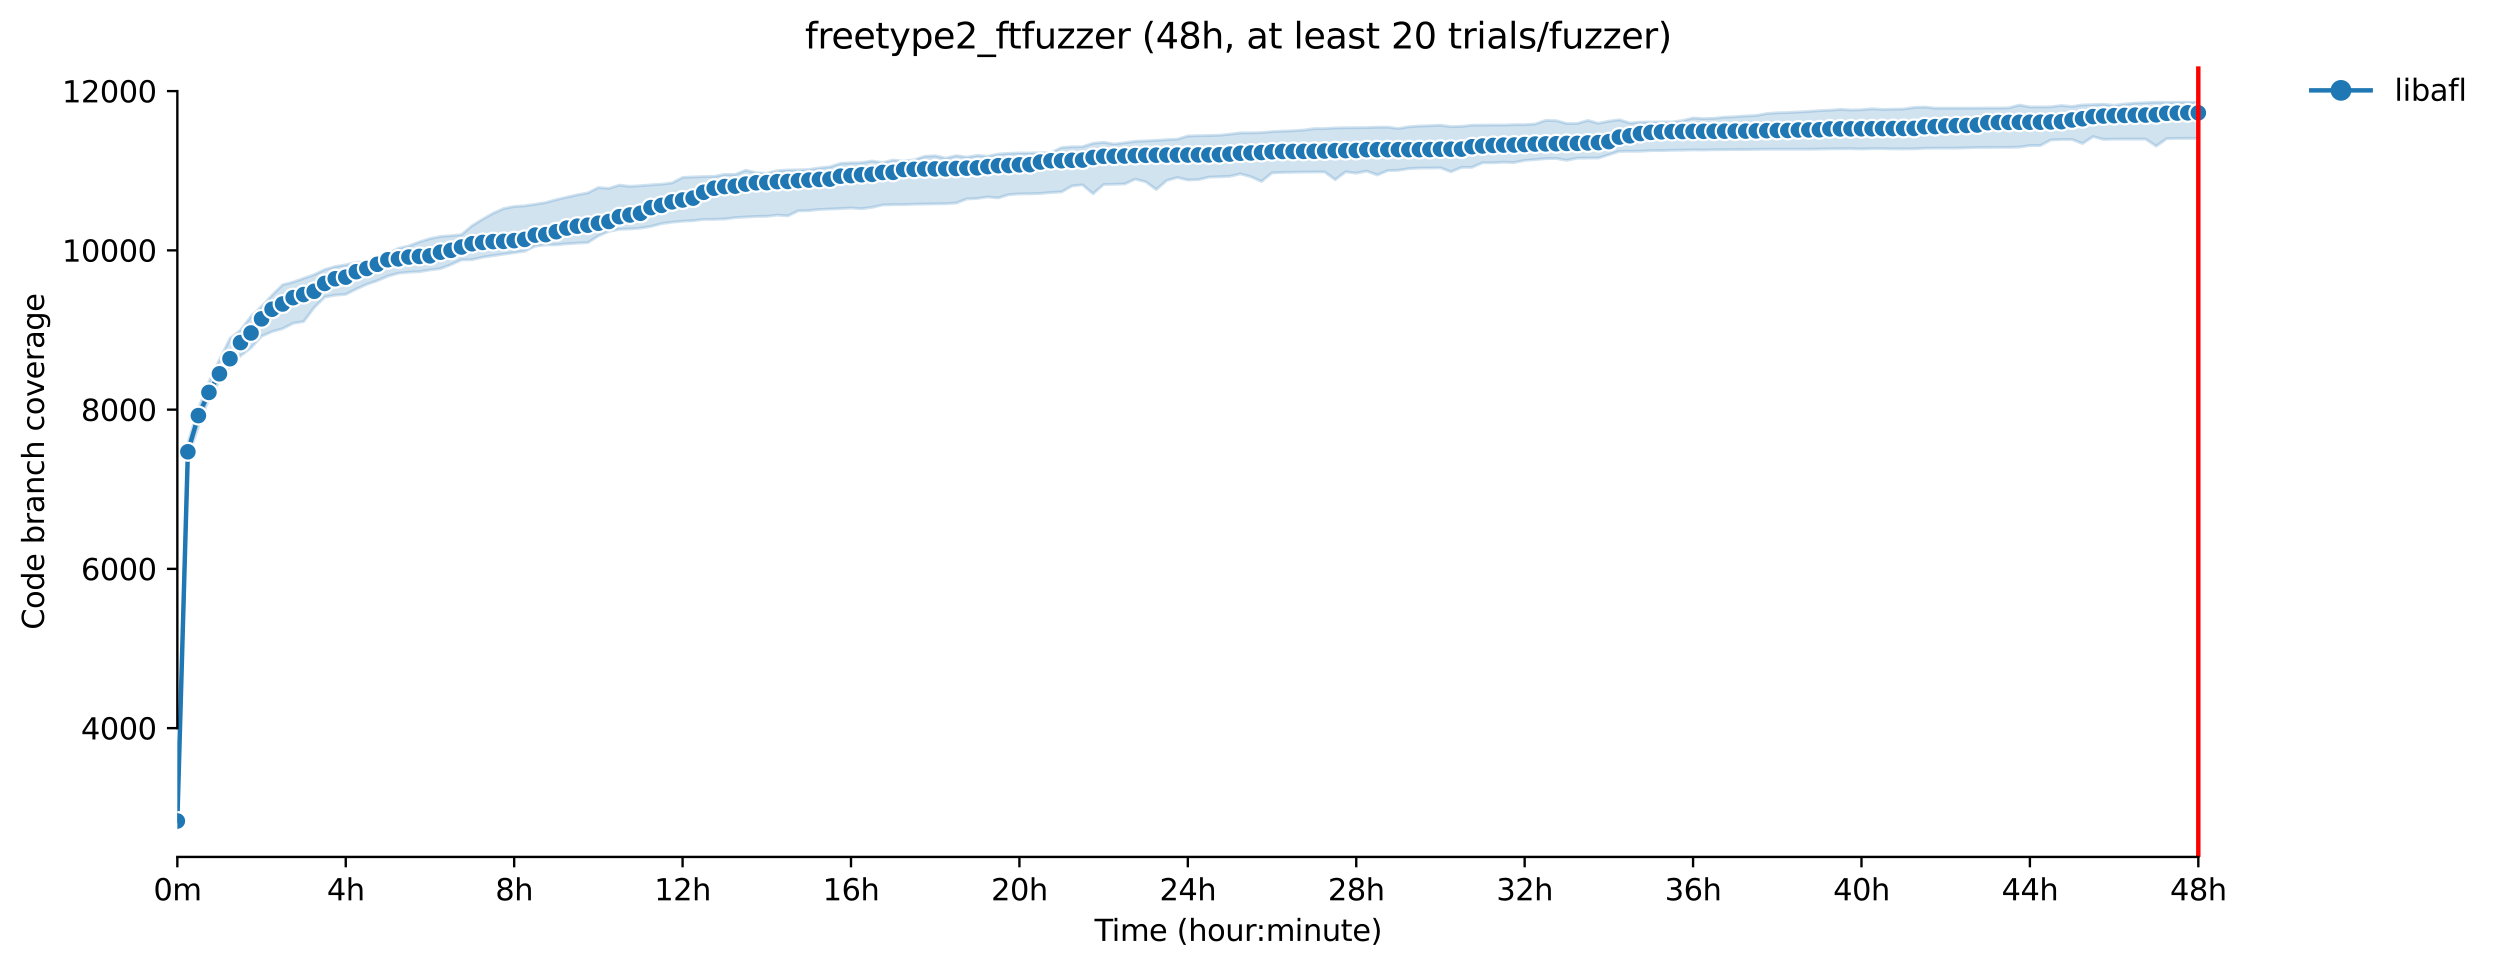 <?xml version="1.0" encoding="utf-8" standalone="no"?>
<!DOCTYPE svg PUBLIC "-//W3C//DTD SVG 1.1//EN"
  "http://www.w3.org/Graphics/SVG/1.1/DTD/svg11.dtd">
<svg xmlns:xlink="http://www.w3.org/1999/xlink" width="841.462pt" height="325.986pt" viewBox="0 0 841.462 325.986" xmlns="http://www.w3.org/2000/svg" version="1.1">
 <defs>
  <style type="text/css">*{stroke-linejoin: round; stroke-linecap: butt}</style>
 </defs>
 <g id="figure_1">
  <g id="patch_1">
   <path d="M 0 325.986 
L 841.462 325.986 
L 841.462 0 
L 0 0 
z
" style="fill: #ffffff"/>
  </g>
  <g id="axes_1">
   <g id="patch_2">
    <path d="M 59.691 288.43 
L 773.931 288.43 
L 773.931 22.318 
L 59.691 22.318 
z
" style="fill: #ffffff"/>
   </g>
   <g id="PolyCollection_1">
    <defs>
     <path id="m5b7fa0bb92" d="M 59.691 -49.679 
L 59.691 -49.652 
L 63.233 -172.127 
L 66.776 -182.271 
L 70.319 -191.934 
L 73.862 -197.615 
L 77.405 -202.749 
L 80.948 -206.246 
L 84.491 -208.913 
L 88.033 -212.813 
L 91.576 -214.37 
L 95.119 -215.359 
L 98.662 -217.168 
L 102.205 -217.758 
L 105.748 -222.448 
L 109.291 -226 
L 112.833 -226.643 
L 116.376 -226.911 
L 119.919 -228.707 
L 123.462 -230.302 
L 127.005 -231.508 
L 130.548 -233.035 
L 134.091 -234.014 
L 137.633 -234.362 
L 141.176 -234.55 
L 144.719 -235.126 
L 148.262 -235.582 
L 151.805 -236.935 
L 155.348 -238.503 
L 158.891 -238.584 
L 162.433 -239.414 
L 165.976 -239.937 
L 169.519 -240.446 
L 173.062 -240.942 
L 176.605 -241.425 
L 180.148 -243.14 
L 183.691 -243.569 
L 187.233 -243.596 
L 190.776 -243.931 
L 194.319 -244.145 
L 197.862 -244.333 
L 201.405 -246.584 
L 204.948 -248.125 
L 208.491 -248.795 
L 212.033 -248.947 
L 215.576 -249.197 
L 219.119 -249.787 
L 222.662 -250.712 
L 226.205 -251.208 
L 229.748 -251.529 
L 233.291 -251.717 
L 236.833 -252.132 
L 240.376 -252.146 
L 243.919 -252.28 
L 247.462 -252.749 
L 251.005 -252.936 
L 254.548 -253.137 
L 258.091 -253.178 
L 261.633 -253.593 
L 265.176 -253.336 
L 268.719 -255.023 
L 272.262 -255.107 
L 275.805 -255.483 
L 279.348 -255.63 
L 282.891 -255.791 
L 286.433 -255.965 
L 289.976 -255.737 
L 293.519 -256.193 
L 297.062 -256.997 
L 300.605 -257.104 
L 304.148 -257.118 
L 307.691 -257.249 
L 311.233 -257.305 
L 314.776 -257.372 
L 318.319 -257.439 
L 321.862 -257.64 
L 325.405 -259.021 
L 328.948 -259.208 
L 332.491 -259.677 
L 336.033 -259.382 
L 339.576 -260.468 
L 343.119 -260.722 
L 346.662 -260.754 
L 350.205 -260.883 
L 353.748 -261.192 
L 357.291 -261.379 
L 360.833 -263.403 
L 364.376 -263.751 
L 367.919 -260.776 
L 371.462 -263.885 
L 375.005 -263.966 
L 378.548 -264.059 
L 382.091 -265.681 
L 385.633 -264.808 
L 389.176 -262.197 
L 392.719 -265.239 
L 396.262 -266.23 
L 399.805 -265.4 
L 403.348 -265.52 
L 406.891 -266.378 
L 410.433 -266.498 
L 413.976 -266.632 
L 417.519 -267.463 
L 421.062 -266.485 
L 424.605 -264.904 
L 428.148 -267.798 
L 431.691 -267.959 
L 435.233 -268.013 
L 438.776 -268.066 
L 442.319 -268.093 
L 445.862 -268.107 
L 449.405 -265.52 
L 452.948 -268.147 
L 456.491 -267.705 
L 460.033 -268.397 
L 463.576 -267.102 
L 467.119 -268.562 
L 470.662 -268.669 
L 474.205 -269.219 
L 477.748 -269.407 
L 481.291 -269.42 
L 484.833 -269.5 
L 488.376 -268.174 
L 491.919 -269.648 
L 495.462 -269.661 
L 499.005 -271.216 
L 502.548 -271.216 
L 506.091 -271.39 
L 509.633 -271.275 
L 513.176 -271.993 
L 516.719 -272.269 
L 520.262 -272.609 
L 523.805 -272.65 
L 527.348 -272.033 
L 530.891 -272.743 
L 534.433 -272.784 
L 537.976 -272.793 
L 541.519 -273.909 
L 545.062 -275.048 
L 548.605 -275.075 
L 552.148 -275.089 
L 555.691 -275.3 
L 559.233 -275.303 
L 562.776 -275.41 
L 566.319 -275.447 
L 569.862 -275.544 
L 573.405 -275.491 
L 576.948 -275.598 
L 580.491 -275.611 
L 584.033 -275.638 
L 587.576 -275.652 
L 591.119 -275.719 
L 594.662 -275.759 
L 598.205 -275.759 
L 601.748 -275.759 
L 605.291 -275.759 
L 608.833 -275.759 
L 612.376 -275.812 
L 615.919 -275.906 
L 619.462 -275.92 
L 623.005 -275.946 
L 626.548 -275.839 
L 630.091 -275.973 
L 633.633 -275.973 
L 637.176 -275.879 
L 640.719 -275.866 
L 644.262 -275.906 
L 647.805 -276.08 
L 651.348 -276.121 
L 654.891 -276.121 
L 658.433 -276.121 
L 661.976 -276.241 
L 665.519 -276.348 
L 669.062 -276.36 
L 672.605 -276.375 
L 676.148 -276.375 
L 679.691 -276.469 
L 683.233 -276.992 
L 686.776 -277.018 
L 690.319 -278.881 
L 693.862 -279.055 
L 697.405 -279.055 
L 700.948 -277.675 
L 704.491 -280.011 
L 708.033 -279.069 
L 711.576 -279.149 
L 715.119 -279.163 
L 718.662 -279.163 
L 722.205 -279.163 
L 725.748 -276.804 
L 729.291 -279.323 
L 732.833 -279.404 
L 736.376 -279.417 
L 739.919 -279.417 
L 739.919 -291.559 
L 739.919 -291.559 
L 736.376 -291.559 
L 732.833 -291.559 
L 729.291 -291.519 
L 725.748 -291.572 
L 722.205 -291.411 
L 718.662 -291.264 
L 715.119 -290.969 
L 711.576 -290.527 
L 708.033 -290.889 
L 704.491 -290.768 
L 700.948 -290.661 
L 697.405 -290.137 
L 693.862 -290.469 
L 690.319 -290.031 
L 686.776 -289.991 
L 683.233 -289.991 
L 679.691 -290.607 
L 676.148 -289.69 
L 672.605 -289.629 
L 669.062 -289.629 
L 665.519 -289.594 
L 661.976 -289.575 
L 658.433 -289.575 
L 654.891 -289.575 
L 651.348 -289.581 
L 647.805 -289.937 
L 644.262 -289.803 
L 640.719 -289.294 
L 637.176 -289.214 
L 633.633 -289.133 
L 630.091 -289.374 
L 626.548 -289.035 
L 623.005 -288.959 
L 619.462 -289.16 
L 615.919 -288.879 
L 612.376 -288.731 
L 608.833 -288.463 
L 605.291 -288.289 
L 601.748 -288.088 
L 598.205 -288.021 
L 594.662 -287.753 
L 591.119 -287.096 
L 587.576 -286.952 
L 584.033 -286.694 
L 580.491 -286.533 
L 576.948 -286.16 
L 573.405 -286.051 
L 569.862 -286.265 
L 566.319 -285.381 
L 562.776 -284.939 
L 559.233 -284.939 
L 555.691 -284.912 
L 552.148 -284.872 
L 548.605 -284.565 
L 545.062 -285.676 
L 541.519 -285.189 
L 537.976 -284.483 
L 534.433 -285.448 
L 530.891 -284.416 
L 527.348 -284.403 
L 523.805 -285.37 
L 520.262 -285.461 
L 516.719 -284.242 
L 513.176 -284.014 
L 509.633 -284.014 
L 506.091 -283.893 
L 502.548 -283.893 
L 499.005 -283.867 
L 495.462 -283.826 
L 491.919 -283.451 
L 488.376 -283.343 
L 484.833 -283.813 
L 481.291 -283.679 
L 477.748 -283.558 
L 474.205 -283.304 
L 470.662 -282.727 
L 467.119 -283.183 
L 463.576 -283.156 
L 460.033 -283.036 
L 456.491 -283.009 
L 452.948 -282.982 
L 449.405 -282.915 
L 445.862 -282.687 
L 442.319 -282.687 
L 438.776 -282.205 
L 435.233 -281.964 
L 431.691 -281.83 
L 428.148 -281.669 
L 424.605 -281.347 
L 421.062 -281.28 
L 417.519 -281.267 
L 413.976 -280.811 
L 410.433 -280.463 
L 406.891 -280.369 
L 403.348 -280.306 
L 399.805 -280.221 
L 396.262 -279.122 
L 392.719 -278.975 
L 389.176 -278.728 
L 385.633 -278.56 
L 382.091 -278.406 
L 378.548 -277.93 
L 375.005 -277.502 
L 371.462 -278.091 
L 367.919 -277.742 
L 364.376 -276.603 
L 360.833 -276.576 
L 357.291 -276.295 
L 353.748 -274.579 
L 350.205 -274.553 
L 346.662 -274.486 
L 343.119 -274.473 
L 339.576 -274.365 
L 336.033 -274.137 
L 332.491 -273.414 
L 328.948 -273.668 
L 325.405 -273.092 
L 321.862 -273.588 
L 318.319 -272.757 
L 314.776 -273.561 
L 311.233 -273.347 
L 307.691 -272.194 
L 304.148 -271.774 
L 300.605 -272.1 
L 297.062 -271.283 
L 293.519 -271.792 
L 289.976 -271.229 
L 286.433 -271.175 
L 282.891 -270.974 
L 279.348 -269.822 
L 275.805 -269.474 
L 272.262 -268.911 
L 268.719 -268.817 
L 265.176 -268.777 
L 261.633 -268.509 
L 258.091 -267.649 
L 254.548 -267.839 
L 251.005 -268.683 
L 247.462 -267.249 
L 243.919 -267.289 
L 240.376 -266.619 
L 236.833 -266.539 
L 233.291 -266.418 
L 229.748 -266.257 
L 226.205 -264.408 
L 222.662 -263.979 
L 219.119 -263.765 
L 215.576 -263.483 
L 212.033 -263.255 
L 208.491 -263.671 
L 204.948 -262.585 
L 201.405 -262.84 
L 197.862 -261.058 
L 194.319 -260.401 
L 190.776 -259.61 
L 187.233 -258.769 
L 183.691 -257.814 
L 180.148 -257.228 
L 176.605 -256.702 
L 173.062 -256.474 
L 169.519 -255.777 
L 165.976 -254.196 
L 162.433 -252.186 
L 158.891 -250.001 
L 155.348 -247 
L 151.805 -246.651 
L 148.262 -246.37 
L 144.719 -245.659 
L 141.176 -244.561 
L 137.633 -243.194 
L 134.091 -242.39 
L 130.548 -240.621 
L 127.005 -238.476 
L 123.462 -238.021 
L 119.919 -237.659 
L 116.376 -236.841 
L 112.833 -236.265 
L 109.291 -235.249 
L 105.748 -233.531 
L 102.205 -232.285 
L 98.662 -231.052 
L 95.119 -230.114 
L 91.576 -226.616 
L 88.033 -222.85 
L 84.491 -219.478 
L 80.948 -214.863 
L 77.405 -212.049 
L 73.862 -204.906 
L 70.319 -197.428 
L 66.776 -188.516 
L 63.233 -176.83 
L 59.691 -49.679 
z
" style="stroke: #1f77b4; stroke-opacity: 0.2"/>
    </defs>
    <g clip-path="url(#p8fe2066124)">
     <use xlink:href="#m5b7fa0bb92" x="0" y="325.986" style="fill: #1f77b4; fill-opacity: 0.2; stroke: #1f77b4; stroke-opacity: 0.2"/>
    </g>
   </g>
   <g id="matplotlib.axis_1">
    <g id="xtick_1">
     <g id="line2d_1">
      <defs>
       <path id="m0db03212ba" d="M 0 0 
L 0 3.5 
" style="stroke: #000000; stroke-width: 0.8"/>
      </defs>
      <g>
       <use xlink:href="#m0db03212ba" x="59.691" y="288.43" style="stroke: #000000; stroke-width: 0.8"/>
      </g>
     </g>
     <g id="text_1">
      <!-- 0m -->
      <g transform="translate(51.639 303.029) scale(0.1 -0.1)">
       <defs>
        <path id="DejaVuSans-30" d="M 2034 4250 
Q 1547 4250 1301 3770 
Q 1056 3291 1056 2328 
Q 1056 1369 1301 889 
Q 1547 409 2034 409 
Q 2525 409 2770 889 
Q 3016 1369 3016 2328 
Q 3016 3291 2770 3770 
Q 2525 4250 2034 4250 
z
M 2034 4750 
Q 2819 4750 3233 4129 
Q 3647 3509 3647 2328 
Q 3647 1150 3233 529 
Q 2819 -91 2034 -91 
Q 1250 -91 836 529 
Q 422 1150 422 2328 
Q 422 3509 836 4129 
Q 1250 4750 2034 4750 
z
" transform="scale(0.016)"/>
        <path id="DejaVuSans-6d" d="M 3328 2828 
Q 3544 3216 3844 3400 
Q 4144 3584 4550 3584 
Q 5097 3584 5394 3201 
Q 5691 2819 5691 2113 
L 5691 0 
L 5113 0 
L 5113 2094 
Q 5113 2597 4934 2840 
Q 4756 3084 4391 3084 
Q 3944 3084 3684 2787 
Q 3425 2491 3425 1978 
L 3425 0 
L 2847 0 
L 2847 2094 
Q 2847 2600 2669 2842 
Q 2491 3084 2119 3084 
Q 1678 3084 1418 2786 
Q 1159 2488 1159 1978 
L 1159 0 
L 581 0 
L 581 3500 
L 1159 3500 
L 1159 2956 
Q 1356 3278 1631 3431 
Q 1906 3584 2284 3584 
Q 2666 3584 2933 3390 
Q 3200 3197 3328 2828 
z
" transform="scale(0.016)"/>
       </defs>
       <use xlink:href="#DejaVuSans-30"/>
       <use xlink:href="#DejaVuSans-6d" x="63.623"/>
      </g>
     </g>
    </g>
    <g id="xtick_2">
     <g id="line2d_2">
      <g>
       <use xlink:href="#m0db03212ba" x="116.376" y="288.43" style="stroke: #000000; stroke-width: 0.8"/>
      </g>
     </g>
     <g id="text_2">
      <!-- 4h -->
      <g transform="translate(110.026 303.029) scale(0.1 -0.1)">
       <defs>
        <path id="DejaVuSans-34" d="M 2419 4116 
L 825 1625 
L 2419 1625 
L 2419 4116 
z
M 2253 4666 
L 3047 4666 
L 3047 1625 
L 3713 1625 
L 3713 1100 
L 3047 1100 
L 3047 0 
L 2419 0 
L 2419 1100 
L 313 1100 
L 313 1709 
L 2253 4666 
z
" transform="scale(0.016)"/>
        <path id="DejaVuSans-68" d="M 3513 2113 
L 3513 0 
L 2938 0 
L 2938 2094 
Q 2938 2591 2744 2837 
Q 2550 3084 2163 3084 
Q 1697 3084 1428 2787 
Q 1159 2491 1159 1978 
L 1159 0 
L 581 0 
L 581 4863 
L 1159 4863 
L 1159 2956 
Q 1366 3272 1645 3428 
Q 1925 3584 2291 3584 
Q 2894 3584 3203 3211 
Q 3513 2838 3513 2113 
z
" transform="scale(0.016)"/>
       </defs>
       <use xlink:href="#DejaVuSans-34"/>
       <use xlink:href="#DejaVuSans-68" x="63.623"/>
      </g>
     </g>
    </g>
    <g id="xtick_3">
     <g id="line2d_3">
      <g>
       <use xlink:href="#m0db03212ba" x="173.062" y="288.43" style="stroke: #000000; stroke-width: 0.8"/>
      </g>
     </g>
     <g id="text_3">
      <!-- 8h -->
      <g transform="translate(166.712 303.029) scale(0.1 -0.1)">
       <defs>
        <path id="DejaVuSans-38" d="M 2034 2216 
Q 1584 2216 1326 1975 
Q 1069 1734 1069 1313 
Q 1069 891 1326 650 
Q 1584 409 2034 409 
Q 2484 409 2743 651 
Q 3003 894 3003 1313 
Q 3003 1734 2745 1975 
Q 2488 2216 2034 2216 
z
M 1403 2484 
Q 997 2584 770 2862 
Q 544 3141 544 3541 
Q 544 4100 942 4425 
Q 1341 4750 2034 4750 
Q 2731 4750 3128 4425 
Q 3525 4100 3525 3541 
Q 3525 3141 3298 2862 
Q 3072 2584 2669 2484 
Q 3125 2378 3379 2068 
Q 3634 1759 3634 1313 
Q 3634 634 3220 271 
Q 2806 -91 2034 -91 
Q 1263 -91 848 271 
Q 434 634 434 1313 
Q 434 1759 690 2068 
Q 947 2378 1403 2484 
z
M 1172 3481 
Q 1172 3119 1398 2916 
Q 1625 2713 2034 2713 
Q 2441 2713 2670 2916 
Q 2900 3119 2900 3481 
Q 2900 3844 2670 4047 
Q 2441 4250 2034 4250 
Q 1625 4250 1398 4047 
Q 1172 3844 1172 3481 
z
" transform="scale(0.016)"/>
       </defs>
       <use xlink:href="#DejaVuSans-38"/>
       <use xlink:href="#DejaVuSans-68" x="63.623"/>
      </g>
     </g>
    </g>
    <g id="xtick_4">
     <g id="line2d_4">
      <g>
       <use xlink:href="#m0db03212ba" x="229.748" y="288.43" style="stroke: #000000; stroke-width: 0.8"/>
      </g>
     </g>
     <g id="text_4">
      <!-- 12h -->
      <g transform="translate(220.217 303.029) scale(0.1 -0.1)">
       <defs>
        <path id="DejaVuSans-31" d="M 794 531 
L 1825 531 
L 1825 4091 
L 703 3866 
L 703 4441 
L 1819 4666 
L 2450 4666 
L 2450 531 
L 3481 531 
L 3481 0 
L 794 0 
L 794 531 
z
" transform="scale(0.016)"/>
        <path id="DejaVuSans-32" d="M 1228 531 
L 3431 531 
L 3431 0 
L 469 0 
L 469 531 
Q 828 903 1448 1529 
Q 2069 2156 2228 2338 
Q 2531 2678 2651 2914 
Q 2772 3150 2772 3378 
Q 2772 3750 2511 3984 
Q 2250 4219 1831 4219 
Q 1534 4219 1204 4116 
Q 875 4013 500 3803 
L 500 4441 
Q 881 4594 1212 4672 
Q 1544 4750 1819 4750 
Q 2544 4750 2975 4387 
Q 3406 4025 3406 3419 
Q 3406 3131 3298 2873 
Q 3191 2616 2906 2266 
Q 2828 2175 2409 1742 
Q 1991 1309 1228 531 
z
" transform="scale(0.016)"/>
       </defs>
       <use xlink:href="#DejaVuSans-31"/>
       <use xlink:href="#DejaVuSans-32" x="63.623"/>
       <use xlink:href="#DejaVuSans-68" x="127.246"/>
      </g>
     </g>
    </g>
    <g id="xtick_5">
     <g id="line2d_5">
      <g>
       <use xlink:href="#m0db03212ba" x="286.433" y="288.43" style="stroke: #000000; stroke-width: 0.8"/>
      </g>
     </g>
     <g id="text_5">
      <!-- 16h -->
      <g transform="translate(276.902 303.029) scale(0.1 -0.1)">
       <defs>
        <path id="DejaVuSans-36" d="M 2113 2584 
Q 1688 2584 1439 2293 
Q 1191 2003 1191 1497 
Q 1191 994 1439 701 
Q 1688 409 2113 409 
Q 2538 409 2786 701 
Q 3034 994 3034 1497 
Q 3034 2003 2786 2293 
Q 2538 2584 2113 2584 
z
M 3366 4563 
L 3366 3988 
Q 3128 4100 2886 4159 
Q 2644 4219 2406 4219 
Q 1781 4219 1451 3797 
Q 1122 3375 1075 2522 
Q 1259 2794 1537 2939 
Q 1816 3084 2150 3084 
Q 2853 3084 3261 2657 
Q 3669 2231 3669 1497 
Q 3669 778 3244 343 
Q 2819 -91 2113 -91 
Q 1303 -91 875 529 
Q 447 1150 447 2328 
Q 447 3434 972 4092 
Q 1497 4750 2381 4750 
Q 2619 4750 2861 4703 
Q 3103 4656 3366 4563 
z
" transform="scale(0.016)"/>
       </defs>
       <use xlink:href="#DejaVuSans-31"/>
       <use xlink:href="#DejaVuSans-36" x="63.623"/>
       <use xlink:href="#DejaVuSans-68" x="127.246"/>
      </g>
     </g>
    </g>
    <g id="xtick_6">
     <g id="line2d_6">
      <g>
       <use xlink:href="#m0db03212ba" x="343.119" y="288.43" style="stroke: #000000; stroke-width: 0.8"/>
      </g>
     </g>
     <g id="text_6">
      <!-- 20h -->
      <g transform="translate(333.588 303.029) scale(0.1 -0.1)">
       <use xlink:href="#DejaVuSans-32"/>
       <use xlink:href="#DejaVuSans-30" x="63.623"/>
       <use xlink:href="#DejaVuSans-68" x="127.246"/>
      </g>
     </g>
    </g>
    <g id="xtick_7">
     <g id="line2d_7">
      <g>
       <use xlink:href="#m0db03212ba" x="399.805" y="288.43" style="stroke: #000000; stroke-width: 0.8"/>
      </g>
     </g>
     <g id="text_7">
      <!-- 24h -->
      <g transform="translate(390.274 303.029) scale(0.1 -0.1)">
       <use xlink:href="#DejaVuSans-32"/>
       <use xlink:href="#DejaVuSans-34" x="63.623"/>
       <use xlink:href="#DejaVuSans-68" x="127.246"/>
      </g>
     </g>
    </g>
    <g id="xtick_8">
     <g id="line2d_8">
      <g>
       <use xlink:href="#m0db03212ba" x="456.491" y="288.43" style="stroke: #000000; stroke-width: 0.8"/>
      </g>
     </g>
     <g id="text_8">
      <!-- 28h -->
      <g transform="translate(446.959 303.029) scale(0.1 -0.1)">
       <use xlink:href="#DejaVuSans-32"/>
       <use xlink:href="#DejaVuSans-38" x="63.623"/>
       <use xlink:href="#DejaVuSans-68" x="127.246"/>
      </g>
     </g>
    </g>
    <g id="xtick_9">
     <g id="line2d_9">
      <g>
       <use xlink:href="#m0db03212ba" x="513.176" y="288.43" style="stroke: #000000; stroke-width: 0.8"/>
      </g>
     </g>
     <g id="text_9">
      <!-- 32h -->
      <g transform="translate(503.645 303.029) scale(0.1 -0.1)">
       <defs>
        <path id="DejaVuSans-33" d="M 2597 2516 
Q 3050 2419 3304 2112 
Q 3559 1806 3559 1356 
Q 3559 666 3084 287 
Q 2609 -91 1734 -91 
Q 1441 -91 1130 -33 
Q 819 25 488 141 
L 488 750 
Q 750 597 1062 519 
Q 1375 441 1716 441 
Q 2309 441 2620 675 
Q 2931 909 2931 1356 
Q 2931 1769 2642 2001 
Q 2353 2234 1838 2234 
L 1294 2234 
L 1294 2753 
L 1863 2753 
Q 2328 2753 2575 2939 
Q 2822 3125 2822 3475 
Q 2822 3834 2567 4026 
Q 2313 4219 1838 4219 
Q 1578 4219 1281 4162 
Q 984 4106 628 3988 
L 628 4550 
Q 988 4650 1302 4700 
Q 1616 4750 1894 4750 
Q 2613 4750 3031 4423 
Q 3450 4097 3450 3541 
Q 3450 3153 3228 2886 
Q 3006 2619 2597 2516 
z
" transform="scale(0.016)"/>
       </defs>
       <use xlink:href="#DejaVuSans-33"/>
       <use xlink:href="#DejaVuSans-32" x="63.623"/>
       <use xlink:href="#DejaVuSans-68" x="127.246"/>
      </g>
     </g>
    </g>
    <g id="xtick_10">
     <g id="line2d_10">
      <g>
       <use xlink:href="#m0db03212ba" x="569.862" y="288.43" style="stroke: #000000; stroke-width: 0.8"/>
      </g>
     </g>
     <g id="text_10">
      <!-- 36h -->
      <g transform="translate(560.331 303.029) scale(0.1 -0.1)">
       <use xlink:href="#DejaVuSans-33"/>
       <use xlink:href="#DejaVuSans-36" x="63.623"/>
       <use xlink:href="#DejaVuSans-68" x="127.246"/>
      </g>
     </g>
    </g>
    <g id="xtick_11">
     <g id="line2d_11">
      <g>
       <use xlink:href="#m0db03212ba" x="626.548" y="288.43" style="stroke: #000000; stroke-width: 0.8"/>
      </g>
     </g>
     <g id="text_11">
      <!-- 40h -->
      <g transform="translate(617.017 303.029) scale(0.1 -0.1)">
       <use xlink:href="#DejaVuSans-34"/>
       <use xlink:href="#DejaVuSans-30" x="63.623"/>
       <use xlink:href="#DejaVuSans-68" x="127.246"/>
      </g>
     </g>
    </g>
    <g id="xtick_12">
     <g id="line2d_12">
      <g>
       <use xlink:href="#m0db03212ba" x="683.233" y="288.43" style="stroke: #000000; stroke-width: 0.8"/>
      </g>
     </g>
     <g id="text_12">
      <!-- 44h -->
      <g transform="translate(673.702 303.029) scale(0.1 -0.1)">
       <use xlink:href="#DejaVuSans-34"/>
       <use xlink:href="#DejaVuSans-34" x="63.623"/>
       <use xlink:href="#DejaVuSans-68" x="127.246"/>
      </g>
     </g>
    </g>
    <g id="xtick_13">
     <g id="line2d_13">
      <g>
       <use xlink:href="#m0db03212ba" x="739.919" y="288.43" style="stroke: #000000; stroke-width: 0.8"/>
      </g>
     </g>
     <g id="text_13">
      <!-- 48h -->
      <g transform="translate(730.388 303.029) scale(0.1 -0.1)">
       <use xlink:href="#DejaVuSans-34"/>
       <use xlink:href="#DejaVuSans-38" x="63.623"/>
       <use xlink:href="#DejaVuSans-68" x="127.246"/>
      </g>
     </g>
    </g>
    <g id="text_14">
     <!-- Time (hour:minute) -->
     <g transform="translate(368.404 316.707) scale(0.1 -0.1)">
      <defs>
       <path id="DejaVuSans-54" d="M -19 4666 
L 3928 4666 
L 3928 4134 
L 2272 4134 
L 2272 0 
L 1638 0 
L 1638 4134 
L -19 4134 
L -19 4666 
z
" transform="scale(0.016)"/>
       <path id="DejaVuSans-69" d="M 603 3500 
L 1178 3500 
L 1178 0 
L 603 0 
L 603 3500 
z
M 603 4863 
L 1178 4863 
L 1178 4134 
L 603 4134 
L 603 4863 
z
" transform="scale(0.016)"/>
       <path id="DejaVuSans-65" d="M 3597 1894 
L 3597 1613 
L 953 1613 
Q 991 1019 1311 708 
Q 1631 397 2203 397 
Q 2534 397 2845 478 
Q 3156 559 3463 722 
L 3463 178 
Q 3153 47 2828 -22 
Q 2503 -91 2169 -91 
Q 1331 -91 842 396 
Q 353 884 353 1716 
Q 353 2575 817 3079 
Q 1281 3584 2069 3584 
Q 2775 3584 3186 3129 
Q 3597 2675 3597 1894 
z
M 3022 2063 
Q 3016 2534 2758 2815 
Q 2500 3097 2075 3097 
Q 1594 3097 1305 2825 
Q 1016 2553 972 2059 
L 3022 2063 
z
" transform="scale(0.016)"/>
       <path id="DejaVuSans-20" transform="scale(0.016)"/>
       <path id="DejaVuSans-28" d="M 1984 4856 
Q 1566 4138 1362 3434 
Q 1159 2731 1159 2009 
Q 1159 1288 1364 580 
Q 1569 -128 1984 -844 
L 1484 -844 
Q 1016 -109 783 600 
Q 550 1309 550 2009 
Q 550 2706 781 3412 
Q 1013 4119 1484 4856 
L 1984 4856 
z
" transform="scale(0.016)"/>
       <path id="DejaVuSans-6f" d="M 1959 3097 
Q 1497 3097 1228 2736 
Q 959 2375 959 1747 
Q 959 1119 1226 758 
Q 1494 397 1959 397 
Q 2419 397 2687 759 
Q 2956 1122 2956 1747 
Q 2956 2369 2687 2733 
Q 2419 3097 1959 3097 
z
M 1959 3584 
Q 2709 3584 3137 3096 
Q 3566 2609 3566 1747 
Q 3566 888 3137 398 
Q 2709 -91 1959 -91 
Q 1206 -91 779 398 
Q 353 888 353 1747 
Q 353 2609 779 3096 
Q 1206 3584 1959 3584 
z
" transform="scale(0.016)"/>
       <path id="DejaVuSans-75" d="M 544 1381 
L 544 3500 
L 1119 3500 
L 1119 1403 
Q 1119 906 1312 657 
Q 1506 409 1894 409 
Q 2359 409 2629 706 
Q 2900 1003 2900 1516 
L 2900 3500 
L 3475 3500 
L 3475 0 
L 2900 0 
L 2900 538 
Q 2691 219 2414 64 
Q 2138 -91 1772 -91 
Q 1169 -91 856 284 
Q 544 659 544 1381 
z
M 1991 3584 
L 1991 3584 
z
" transform="scale(0.016)"/>
       <path id="DejaVuSans-72" d="M 2631 2963 
Q 2534 3019 2420 3045 
Q 2306 3072 2169 3072 
Q 1681 3072 1420 2755 
Q 1159 2438 1159 1844 
L 1159 0 
L 581 0 
L 581 3500 
L 1159 3500 
L 1159 2956 
Q 1341 3275 1631 3429 
Q 1922 3584 2338 3584 
Q 2397 3584 2469 3576 
Q 2541 3569 2628 3553 
L 2631 2963 
z
" transform="scale(0.016)"/>
       <path id="DejaVuSans-3a" d="M 750 794 
L 1409 794 
L 1409 0 
L 750 0 
L 750 794 
z
M 750 3309 
L 1409 3309 
L 1409 2516 
L 750 2516 
L 750 3309 
z
" transform="scale(0.016)"/>
       <path id="DejaVuSans-6e" d="M 3513 2113 
L 3513 0 
L 2938 0 
L 2938 2094 
Q 2938 2591 2744 2837 
Q 2550 3084 2163 3084 
Q 1697 3084 1428 2787 
Q 1159 2491 1159 1978 
L 1159 0 
L 581 0 
L 581 3500 
L 1159 3500 
L 1159 2956 
Q 1366 3272 1645 3428 
Q 1925 3584 2291 3584 
Q 2894 3584 3203 3211 
Q 3513 2838 3513 2113 
z
" transform="scale(0.016)"/>
       <path id="DejaVuSans-74" d="M 1172 4494 
L 1172 3500 
L 2356 3500 
L 2356 3053 
L 1172 3053 
L 1172 1153 
Q 1172 725 1289 603 
Q 1406 481 1766 481 
L 2356 481 
L 2356 0 
L 1766 0 
Q 1100 0 847 248 
Q 594 497 594 1153 
L 594 3053 
L 172 3053 
L 172 3500 
L 594 3500 
L 594 4494 
L 1172 4494 
z
" transform="scale(0.016)"/>
       <path id="DejaVuSans-29" d="M 513 4856 
L 1013 4856 
Q 1481 4119 1714 3412 
Q 1947 2706 1947 2009 
Q 1947 1309 1714 600 
Q 1481 -109 1013 -844 
L 513 -844 
Q 928 -128 1133 580 
Q 1338 1288 1338 2009 
Q 1338 2731 1133 3434 
Q 928 4138 513 4856 
z
" transform="scale(0.016)"/>
      </defs>
      <use xlink:href="#DejaVuSans-54"/>
      <use xlink:href="#DejaVuSans-69" x="57.959"/>
      <use xlink:href="#DejaVuSans-6d" x="85.742"/>
      <use xlink:href="#DejaVuSans-65" x="183.154"/>
      <use xlink:href="#DejaVuSans-20" x="244.678"/>
      <use xlink:href="#DejaVuSans-28" x="276.465"/>
      <use xlink:href="#DejaVuSans-68" x="315.479"/>
      <use xlink:href="#DejaVuSans-6f" x="378.857"/>
      <use xlink:href="#DejaVuSans-75" x="440.039"/>
      <use xlink:href="#DejaVuSans-72" x="503.418"/>
      <use xlink:href="#DejaVuSans-3a" x="542.781"/>
      <use xlink:href="#DejaVuSans-6d" x="576.473"/>
      <use xlink:href="#DejaVuSans-69" x="673.885"/>
      <use xlink:href="#DejaVuSans-6e" x="701.668"/>
      <use xlink:href="#DejaVuSans-75" x="765.047"/>
      <use xlink:href="#DejaVuSans-74" x="828.426"/>
      <use xlink:href="#DejaVuSans-65" x="867.635"/>
      <use xlink:href="#DejaVuSans-29" x="929.158"/>
     </g>
    </g>
   </g>
   <g id="matplotlib.axis_2">
    <g id="ytick_1">
     <g id="line2d_14">
      <defs>
       <path id="m31732dbe32" d="M 0 0 
L -3.5 0 
" style="stroke: #000000; stroke-width: 0.8"/>
      </defs>
      <g>
       <use xlink:href="#m31732dbe32" x="59.691" y="245.082" style="stroke: #000000; stroke-width: 0.8"/>
      </g>
     </g>
     <g id="text_15">
      <!-- 4000 -->
      <g transform="translate(27.241 248.882) scale(0.1 -0.1)">
       <use xlink:href="#DejaVuSans-34"/>
       <use xlink:href="#DejaVuSans-30" x="63.623"/>
       <use xlink:href="#DejaVuSans-30" x="127.246"/>
       <use xlink:href="#DejaVuSans-30" x="190.869"/>
      </g>
     </g>
    </g>
    <g id="ytick_2">
     <g id="line2d_15">
      <g>
       <use xlink:href="#m31732dbe32" x="59.691" y="191.477" style="stroke: #000000; stroke-width: 0.8"/>
      </g>
     </g>
     <g id="text_16">
      <!-- 6000 -->
      <g transform="translate(27.241 195.276) scale(0.1 -0.1)">
       <use xlink:href="#DejaVuSans-36"/>
       <use xlink:href="#DejaVuSans-30" x="63.623"/>
       <use xlink:href="#DejaVuSans-30" x="127.246"/>
       <use xlink:href="#DejaVuSans-30" x="190.869"/>
      </g>
     </g>
    </g>
    <g id="ytick_3">
     <g id="line2d_16">
      <g>
       <use xlink:href="#m31732dbe32" x="59.691" y="137.872" style="stroke: #000000; stroke-width: 0.8"/>
      </g>
     </g>
     <g id="text_17">
      <!-- 8000 -->
      <g transform="translate(27.241 141.671) scale(0.1 -0.1)">
       <use xlink:href="#DejaVuSans-38"/>
       <use xlink:href="#DejaVuSans-30" x="63.623"/>
       <use xlink:href="#DejaVuSans-30" x="127.246"/>
       <use xlink:href="#DejaVuSans-30" x="190.869"/>
      </g>
     </g>
    </g>
    <g id="ytick_4">
     <g id="line2d_17">
      <g>
       <use xlink:href="#m31732dbe32" x="59.691" y="84.267" style="stroke: #000000; stroke-width: 0.8"/>
      </g>
     </g>
     <g id="text_18">
      <!-- 10000 -->
      <g transform="translate(20.878 88.066) scale(0.1 -0.1)">
       <use xlink:href="#DejaVuSans-31"/>
       <use xlink:href="#DejaVuSans-30" x="63.623"/>
       <use xlink:href="#DejaVuSans-30" x="127.246"/>
       <use xlink:href="#DejaVuSans-30" x="190.869"/>
       <use xlink:href="#DejaVuSans-30" x="254.492"/>
      </g>
     </g>
    </g>
    <g id="ytick_5">
     <g id="line2d_18">
      <g>
       <use xlink:href="#m31732dbe32" x="59.691" y="30.662" style="stroke: #000000; stroke-width: 0.8"/>
      </g>
     </g>
     <g id="text_19">
      <!-- 12000 -->
      <g transform="translate(20.878 34.461) scale(0.1 -0.1)">
       <use xlink:href="#DejaVuSans-31"/>
       <use xlink:href="#DejaVuSans-32" x="63.623"/>
       <use xlink:href="#DejaVuSans-30" x="127.246"/>
       <use xlink:href="#DejaVuSans-30" x="190.869"/>
       <use xlink:href="#DejaVuSans-30" x="254.492"/>
      </g>
     </g>
    </g>
    <g id="text_20">
     <!-- Code branch coverage -->
     <g transform="translate(14.798 211.949) rotate(-90) scale(0.1 -0.1)">
      <defs>
       <path id="DejaVuSans-43" d="M 4122 4306 
L 4122 3641 
Q 3803 3938 3442 4084 
Q 3081 4231 2675 4231 
Q 1875 4231 1450 3742 
Q 1025 3253 1025 2328 
Q 1025 1406 1450 917 
Q 1875 428 2675 428 
Q 3081 428 3442 575 
Q 3803 722 4122 1019 
L 4122 359 
Q 3791 134 3420 21 
Q 3050 -91 2638 -91 
Q 1578 -91 968 557 
Q 359 1206 359 2328 
Q 359 3453 968 4101 
Q 1578 4750 2638 4750 
Q 3056 4750 3426 4639 
Q 3797 4528 4122 4306 
z
" transform="scale(0.016)"/>
       <path id="DejaVuSans-64" d="M 2906 2969 
L 2906 4863 
L 3481 4863 
L 3481 0 
L 2906 0 
L 2906 525 
Q 2725 213 2448 61 
Q 2172 -91 1784 -91 
Q 1150 -91 751 415 
Q 353 922 353 1747 
Q 353 2572 751 3078 
Q 1150 3584 1784 3584 
Q 2172 3584 2448 3432 
Q 2725 3281 2906 2969 
z
M 947 1747 
Q 947 1113 1208 752 
Q 1469 391 1925 391 
Q 2381 391 2643 752 
Q 2906 1113 2906 1747 
Q 2906 2381 2643 2742 
Q 2381 3103 1925 3103 
Q 1469 3103 1208 2742 
Q 947 2381 947 1747 
z
" transform="scale(0.016)"/>
       <path id="DejaVuSans-62" d="M 3116 1747 
Q 3116 2381 2855 2742 
Q 2594 3103 2138 3103 
Q 1681 3103 1420 2742 
Q 1159 2381 1159 1747 
Q 1159 1113 1420 752 
Q 1681 391 2138 391 
Q 2594 391 2855 752 
Q 3116 1113 3116 1747 
z
M 1159 2969 
Q 1341 3281 1617 3432 
Q 1894 3584 2278 3584 
Q 2916 3584 3314 3078 
Q 3713 2572 3713 1747 
Q 3713 922 3314 415 
Q 2916 -91 2278 -91 
Q 1894 -91 1617 61 
Q 1341 213 1159 525 
L 1159 0 
L 581 0 
L 581 4863 
L 1159 4863 
L 1159 2969 
z
" transform="scale(0.016)"/>
       <path id="DejaVuSans-61" d="M 2194 1759 
Q 1497 1759 1228 1600 
Q 959 1441 959 1056 
Q 959 750 1161 570 
Q 1363 391 1709 391 
Q 2188 391 2477 730 
Q 2766 1069 2766 1631 
L 2766 1759 
L 2194 1759 
z
M 3341 1997 
L 3341 0 
L 2766 0 
L 2766 531 
Q 2569 213 2275 61 
Q 1981 -91 1556 -91 
Q 1019 -91 701 211 
Q 384 513 384 1019 
Q 384 1609 779 1909 
Q 1175 2209 1959 2209 
L 2766 2209 
L 2766 2266 
Q 2766 2663 2505 2880 
Q 2244 3097 1772 3097 
Q 1472 3097 1187 3025 
Q 903 2953 641 2809 
L 641 3341 
Q 956 3463 1253 3523 
Q 1550 3584 1831 3584 
Q 2591 3584 2966 3190 
Q 3341 2797 3341 1997 
z
" transform="scale(0.016)"/>
       <path id="DejaVuSans-63" d="M 3122 3366 
L 3122 2828 
Q 2878 2963 2633 3030 
Q 2388 3097 2138 3097 
Q 1578 3097 1268 2742 
Q 959 2388 959 1747 
Q 959 1106 1268 751 
Q 1578 397 2138 397 
Q 2388 397 2633 464 
Q 2878 531 3122 666 
L 3122 134 
Q 2881 22 2623 -34 
Q 2366 -91 2075 -91 
Q 1284 -91 818 406 
Q 353 903 353 1747 
Q 353 2603 823 3093 
Q 1294 3584 2113 3584 
Q 2378 3584 2631 3529 
Q 2884 3475 3122 3366 
z
" transform="scale(0.016)"/>
       <path id="DejaVuSans-76" d="M 191 3500 
L 800 3500 
L 1894 563 
L 2988 3500 
L 3597 3500 
L 2284 0 
L 1503 0 
L 191 3500 
z
" transform="scale(0.016)"/>
       <path id="DejaVuSans-67" d="M 2906 1791 
Q 2906 2416 2648 2759 
Q 2391 3103 1925 3103 
Q 1463 3103 1205 2759 
Q 947 2416 947 1791 
Q 947 1169 1205 825 
Q 1463 481 1925 481 
Q 2391 481 2648 825 
Q 2906 1169 2906 1791 
z
M 3481 434 
Q 3481 -459 3084 -895 
Q 2688 -1331 1869 -1331 
Q 1566 -1331 1297 -1286 
Q 1028 -1241 775 -1147 
L 775 -588 
Q 1028 -725 1275 -790 
Q 1522 -856 1778 -856 
Q 2344 -856 2625 -561 
Q 2906 -266 2906 331 
L 2906 616 
Q 2728 306 2450 153 
Q 2172 0 1784 0 
Q 1141 0 747 490 
Q 353 981 353 1791 
Q 353 2603 747 3093 
Q 1141 3584 1784 3584 
Q 2172 3584 2450 3431 
Q 2728 3278 2906 2969 
L 2906 3500 
L 3481 3500 
L 3481 434 
z
" transform="scale(0.016)"/>
      </defs>
      <use xlink:href="#DejaVuSans-43"/>
      <use xlink:href="#DejaVuSans-6f" x="69.824"/>
      <use xlink:href="#DejaVuSans-64" x="131.006"/>
      <use xlink:href="#DejaVuSans-65" x="194.482"/>
      <use xlink:href="#DejaVuSans-20" x="256.006"/>
      <use xlink:href="#DejaVuSans-62" x="287.793"/>
      <use xlink:href="#DejaVuSans-72" x="351.27"/>
      <use xlink:href="#DejaVuSans-61" x="392.383"/>
      <use xlink:href="#DejaVuSans-6e" x="453.662"/>
      <use xlink:href="#DejaVuSans-63" x="517.041"/>
      <use xlink:href="#DejaVuSans-68" x="572.021"/>
      <use xlink:href="#DejaVuSans-20" x="635.4"/>
      <use xlink:href="#DejaVuSans-63" x="667.188"/>
      <use xlink:href="#DejaVuSans-6f" x="722.168"/>
      <use xlink:href="#DejaVuSans-76" x="783.35"/>
      <use xlink:href="#DejaVuSans-65" x="842.529"/>
      <use xlink:href="#DejaVuSans-72" x="904.053"/>
      <use xlink:href="#DejaVuSans-61" x="945.166"/>
      <use xlink:href="#DejaVuSans-67" x="1006.445"/>
      <use xlink:href="#DejaVuSans-65" x="1069.922"/>
     </g>
    </g>
   </g>
   <g id="line2d_19">
    <path d="M 59.691 276.334 
L 63.233 152.064 
L 66.776 139.882 
L 70.319 132.083 
L 73.862 125.811 
L 77.405 120.732 
L 80.948 115.304 
L 84.491 112.075 
L 88.033 107.317 
L 91.576 104.087 
L 95.119 102.318 
L 98.662 100.188 
L 105.748 98.043 
L 109.291 95.403 
L 112.833 93.822 
L 116.376 93.286 
L 119.919 91.45 
L 123.462 90.364 
L 127.005 88.957 
L 130.548 87.43 
L 134.091 87.135 
L 137.633 86.505 
L 144.719 86.116 
L 148.262 84.897 
L 151.805 84.254 
L 158.891 82.042 
L 162.433 81.6 
L 165.976 81.319 
L 169.519 81.252 
L 173.062 80.997 
L 176.605 80.582 
L 180.148 79.134 
L 183.691 78.973 
L 187.233 77.995 
L 190.776 76.762 
L 194.319 76.132 
L 197.862 75.797 
L 204.948 74.551 
L 208.491 72.929 
L 215.576 71.79 
L 219.119 69.874 
L 222.662 69.123 
L 226.205 67.944 
L 233.291 66.684 
L 236.833 64.728 
L 240.376 63.361 
L 243.919 62.785 
L 247.462 62.651 
L 251.005 61.967 
L 254.548 61.525 
L 258.091 61.471 
L 261.633 61.136 
L 265.176 61.083 
L 268.719 60.788 
L 279.348 60.292 
L 282.891 59.3 
L 293.519 58.684 
L 297.062 58.041 
L 300.605 58.014 
L 304.148 57.049 
L 321.862 56.7 
L 328.948 56.499 
L 332.491 56.071 
L 336.033 55.762 
L 339.576 55.722 
L 343.119 55.481 
L 346.662 55.427 
L 350.205 54.543 
L 353.748 54.101 
L 357.291 54.101 
L 364.376 53.886 
L 367.919 53.002 
L 371.462 52.613 
L 378.548 52.519 
L 385.633 52.265 
L 403.348 52.144 
L 410.433 52.077 
L 421.062 51.487 
L 435.233 50.978 
L 445.862 50.844 
L 449.405 50.697 
L 456.491 50.656 
L 460.033 50.375 
L 481.291 50.335 
L 484.833 50.214 
L 491.919 50.201 
L 495.462 49.383 
L 502.548 48.955 
L 520.262 48.432 
L 534.433 48.11 
L 537.976 48.003 
L 541.519 47.668 
L 545.062 46.14 
L 548.605 45.711 
L 552.148 44.948 
L 555.691 44.545 
L 562.776 44.291 
L 601.748 43.916 
L 605.291 43.755 
L 612.376 43.674 
L 615.919 43.38 
L 637.176 43.272 
L 644.262 43.232 
L 647.805 42.656 
L 651.348 42.616 
L 654.891 42.388 
L 665.519 42.08 
L 669.062 41.289 
L 679.691 41.155 
L 690.319 41.048 
L 693.862 40.954 
L 697.405 40.378 
L 700.948 39.976 
L 704.491 39.239 
L 711.576 38.93 
L 725.748 38.649 
L 729.291 38.14 
L 739.919 37.979 
L 739.919 37.979 
" clip-path="url(#p8fe2066124)" style="fill: none; stroke: #1f77b4; stroke-width: 1.5; stroke-linecap: square"/>
    <defs>
     <path id="m769a477db0" d="M 0 3 
C 0.796 3 1.559 2.684 2.121 2.121 
C 2.684 1.559 3 0.796 3 0 
C 3 -0.796 2.684 -1.559 2.121 -2.121 
C 1.559 -2.684 0.796 -3 0 -3 
C -0.796 -3 -1.559 -2.684 -2.121 -2.121 
C -2.684 -1.559 -3 -0.796 -3 0 
C -3 0.796 -2.684 1.559 -2.121 2.121 
C -1.559 2.684 -0.796 3 0 3 
z
" style="stroke: #ffffff; stroke-width: 0.75"/>
    </defs>
    <g clip-path="url(#p8fe2066124)">
     <use xlink:href="#m769a477db0" x="59.691" y="276.334" style="fill: #1f77b4; stroke: #ffffff; stroke-width: 0.75"/>
     <use xlink:href="#m769a477db0" x="63.233" y="152.064" style="fill: #1f77b4; stroke: #ffffff; stroke-width: 0.75"/>
     <use xlink:href="#m769a477db0" x="66.776" y="139.882" style="fill: #1f77b4; stroke: #ffffff; stroke-width: 0.75"/>
     <use xlink:href="#m769a477db0" x="70.319" y="132.083" style="fill: #1f77b4; stroke: #ffffff; stroke-width: 0.75"/>
     <use xlink:href="#m769a477db0" x="73.862" y="125.811" style="fill: #1f77b4; stroke: #ffffff; stroke-width: 0.75"/>
     <use xlink:href="#m769a477db0" x="77.405" y="120.732" style="fill: #1f77b4; stroke: #ffffff; stroke-width: 0.75"/>
     <use xlink:href="#m769a477db0" x="80.948" y="115.304" style="fill: #1f77b4; stroke: #ffffff; stroke-width: 0.75"/>
     <use xlink:href="#m769a477db0" x="84.491" y="112.075" style="fill: #1f77b4; stroke: #ffffff; stroke-width: 0.75"/>
     <use xlink:href="#m769a477db0" x="88.033" y="107.317" style="fill: #1f77b4; stroke: #ffffff; stroke-width: 0.75"/>
     <use xlink:href="#m769a477db0" x="91.576" y="104.087" style="fill: #1f77b4; stroke: #ffffff; stroke-width: 0.75"/>
     <use xlink:href="#m769a477db0" x="95.119" y="102.318" style="fill: #1f77b4; stroke: #ffffff; stroke-width: 0.75"/>
     <use xlink:href="#m769a477db0" x="98.662" y="100.188" style="fill: #1f77b4; stroke: #ffffff; stroke-width: 0.75"/>
     <use xlink:href="#m769a477db0" x="102.205" y="99.142" style="fill: #1f77b4; stroke: #ffffff; stroke-width: 0.75"/>
     <use xlink:href="#m769a477db0" x="105.748" y="98.043" style="fill: #1f77b4; stroke: #ffffff; stroke-width: 0.75"/>
     <use xlink:href="#m769a477db0" x="109.291" y="95.403" style="fill: #1f77b4; stroke: #ffffff; stroke-width: 0.75"/>
     <use xlink:href="#m769a477db0" x="112.833" y="93.822" style="fill: #1f77b4; stroke: #ffffff; stroke-width: 0.75"/>
     <use xlink:href="#m769a477db0" x="116.376" y="93.286" style="fill: #1f77b4; stroke: #ffffff; stroke-width: 0.75"/>
     <use xlink:href="#m769a477db0" x="119.919" y="91.45" style="fill: #1f77b4; stroke: #ffffff; stroke-width: 0.75"/>
     <use xlink:href="#m769a477db0" x="123.462" y="90.364" style="fill: #1f77b4; stroke: #ffffff; stroke-width: 0.75"/>
     <use xlink:href="#m769a477db0" x="127.005" y="88.957" style="fill: #1f77b4; stroke: #ffffff; stroke-width: 0.75"/>
     <use xlink:href="#m769a477db0" x="130.548" y="87.43" style="fill: #1f77b4; stroke: #ffffff; stroke-width: 0.75"/>
     <use xlink:href="#m769a477db0" x="134.091" y="87.135" style="fill: #1f77b4; stroke: #ffffff; stroke-width: 0.75"/>
     <use xlink:href="#m769a477db0" x="137.633" y="86.505" style="fill: #1f77b4; stroke: #ffffff; stroke-width: 0.75"/>
     <use xlink:href="#m769a477db0" x="141.176" y="86.304" style="fill: #1f77b4; stroke: #ffffff; stroke-width: 0.75"/>
     <use xlink:href="#m769a477db0" x="144.719" y="86.116" style="fill: #1f77b4; stroke: #ffffff; stroke-width: 0.75"/>
     <use xlink:href="#m769a477db0" x="148.262" y="84.897" style="fill: #1f77b4; stroke: #ffffff; stroke-width: 0.75"/>
     <use xlink:href="#m769a477db0" x="151.805" y="84.254" style="fill: #1f77b4; stroke: #ffffff; stroke-width: 0.75"/>
     <use xlink:href="#m769a477db0" x="155.348" y="83.141" style="fill: #1f77b4; stroke: #ffffff; stroke-width: 0.75"/>
     <use xlink:href="#m769a477db0" x="158.891" y="82.042" style="fill: #1f77b4; stroke: #ffffff; stroke-width: 0.75"/>
     <use xlink:href="#m769a477db0" x="162.433" y="81.6" style="fill: #1f77b4; stroke: #ffffff; stroke-width: 0.75"/>
     <use xlink:href="#m769a477db0" x="165.976" y="81.319" style="fill: #1f77b4; stroke: #ffffff; stroke-width: 0.75"/>
     <use xlink:href="#m769a477db0" x="169.519" y="81.252" style="fill: #1f77b4; stroke: #ffffff; stroke-width: 0.75"/>
     <use xlink:href="#m769a477db0" x="173.062" y="80.997" style="fill: #1f77b4; stroke: #ffffff; stroke-width: 0.75"/>
     <use xlink:href="#m769a477db0" x="176.605" y="80.582" style="fill: #1f77b4; stroke: #ffffff; stroke-width: 0.75"/>
     <use xlink:href="#m769a477db0" x="180.148" y="79.134" style="fill: #1f77b4; stroke: #ffffff; stroke-width: 0.75"/>
     <use xlink:href="#m769a477db0" x="183.691" y="78.973" style="fill: #1f77b4; stroke: #ffffff; stroke-width: 0.75"/>
     <use xlink:href="#m769a477db0" x="187.233" y="77.995" style="fill: #1f77b4; stroke: #ffffff; stroke-width: 0.75"/>
     <use xlink:href="#m769a477db0" x="190.776" y="76.762" style="fill: #1f77b4; stroke: #ffffff; stroke-width: 0.75"/>
     <use xlink:href="#m769a477db0" x="194.319" y="76.132" style="fill: #1f77b4; stroke: #ffffff; stroke-width: 0.75"/>
     <use xlink:href="#m769a477db0" x="197.862" y="75.797" style="fill: #1f77b4; stroke: #ffffff; stroke-width: 0.75"/>
     <use xlink:href="#m769a477db0" x="201.405" y="75.141" style="fill: #1f77b4; stroke: #ffffff; stroke-width: 0.75"/>
     <use xlink:href="#m769a477db0" x="204.948" y="74.551" style="fill: #1f77b4; stroke: #ffffff; stroke-width: 0.75"/>
     <use xlink:href="#m769a477db0" x="208.491" y="72.929" style="fill: #1f77b4; stroke: #ffffff; stroke-width: 0.75"/>
     <use xlink:href="#m769a477db0" x="212.033" y="72.367" style="fill: #1f77b4; stroke: #ffffff; stroke-width: 0.75"/>
     <use xlink:href="#m769a477db0" x="215.576" y="71.79" style="fill: #1f77b4; stroke: #ffffff; stroke-width: 0.75"/>
     <use xlink:href="#m769a477db0" x="219.119" y="69.874" style="fill: #1f77b4; stroke: #ffffff; stroke-width: 0.75"/>
     <use xlink:href="#m769a477db0" x="222.662" y="69.123" style="fill: #1f77b4; stroke: #ffffff; stroke-width: 0.75"/>
     <use xlink:href="#m769a477db0" x="226.205" y="67.944" style="fill: #1f77b4; stroke: #ffffff; stroke-width: 0.75"/>
     <use xlink:href="#m769a477db0" x="229.748" y="67.314" style="fill: #1f77b4; stroke: #ffffff; stroke-width: 0.75"/>
     <use xlink:href="#m769a477db0" x="233.291" y="66.684" style="fill: #1f77b4; stroke: #ffffff; stroke-width: 0.75"/>
     <use xlink:href="#m769a477db0" x="236.833" y="64.728" style="fill: #1f77b4; stroke: #ffffff; stroke-width: 0.75"/>
     <use xlink:href="#m769a477db0" x="240.376" y="63.361" style="fill: #1f77b4; stroke: #ffffff; stroke-width: 0.75"/>
     <use xlink:href="#m769a477db0" x="243.919" y="62.785" style="fill: #1f77b4; stroke: #ffffff; stroke-width: 0.75"/>
     <use xlink:href="#m769a477db0" x="247.462" y="62.651" style="fill: #1f77b4; stroke: #ffffff; stroke-width: 0.75"/>
     <use xlink:href="#m769a477db0" x="251.005" y="61.967" style="fill: #1f77b4; stroke: #ffffff; stroke-width: 0.75"/>
     <use xlink:href="#m769a477db0" x="254.548" y="61.525" style="fill: #1f77b4; stroke: #ffffff; stroke-width: 0.75"/>
     <use xlink:href="#m769a477db0" x="258.091" y="61.471" style="fill: #1f77b4; stroke: #ffffff; stroke-width: 0.75"/>
     <use xlink:href="#m769a477db0" x="261.633" y="61.136" style="fill: #1f77b4; stroke: #ffffff; stroke-width: 0.75"/>
     <use xlink:href="#m769a477db0" x="265.176" y="61.083" style="fill: #1f77b4; stroke: #ffffff; stroke-width: 0.75"/>
     <use xlink:href="#m769a477db0" x="268.719" y="60.788" style="fill: #1f77b4; stroke: #ffffff; stroke-width: 0.75"/>
     <use xlink:href="#m769a477db0" x="272.262" y="60.614" style="fill: #1f77b4; stroke: #ffffff; stroke-width: 0.75"/>
     <use xlink:href="#m769a477db0" x="275.805" y="60.386" style="fill: #1f77b4; stroke: #ffffff; stroke-width: 0.75"/>
     <use xlink:href="#m769a477db0" x="279.348" y="60.292" style="fill: #1f77b4; stroke: #ffffff; stroke-width: 0.75"/>
     <use xlink:href="#m769a477db0" x="282.891" y="59.3" style="fill: #1f77b4; stroke: #ffffff; stroke-width: 0.75"/>
     <use xlink:href="#m769a477db0" x="286.433" y="59.113" style="fill: #1f77b4; stroke: #ffffff; stroke-width: 0.75"/>
     <use xlink:href="#m769a477db0" x="289.976" y="58.818" style="fill: #1f77b4; stroke: #ffffff; stroke-width: 0.75"/>
     <use xlink:href="#m769a477db0" x="293.519" y="58.684" style="fill: #1f77b4; stroke: #ffffff; stroke-width: 0.75"/>
     <use xlink:href="#m769a477db0" x="297.062" y="58.041" style="fill: #1f77b4; stroke: #ffffff; stroke-width: 0.75"/>
     <use xlink:href="#m769a477db0" x="300.605" y="58.014" style="fill: #1f77b4; stroke: #ffffff; stroke-width: 0.75"/>
     <use xlink:href="#m769a477db0" x="304.148" y="57.049" style="fill: #1f77b4; stroke: #ffffff; stroke-width: 0.75"/>
     <use xlink:href="#m769a477db0" x="307.691" y="56.995" style="fill: #1f77b4; stroke: #ffffff; stroke-width: 0.75"/>
     <use xlink:href="#m769a477db0" x="311.233" y="56.861" style="fill: #1f77b4; stroke: #ffffff; stroke-width: 0.75"/>
     <use xlink:href="#m769a477db0" x="314.776" y="56.848" style="fill: #1f77b4; stroke: #ffffff; stroke-width: 0.75"/>
     <use xlink:href="#m769a477db0" x="318.319" y="56.834" style="fill: #1f77b4; stroke: #ffffff; stroke-width: 0.75"/>
     <use xlink:href="#m769a477db0" x="321.862" y="56.7" style="fill: #1f77b4; stroke: #ffffff; stroke-width: 0.75"/>
     <use xlink:href="#m769a477db0" x="325.405" y="56.593" style="fill: #1f77b4; stroke: #ffffff; stroke-width: 0.75"/>
     <use xlink:href="#m769a477db0" x="328.948" y="56.499" style="fill: #1f77b4; stroke: #ffffff; stroke-width: 0.75"/>
     <use xlink:href="#m769a477db0" x="332.491" y="56.071" style="fill: #1f77b4; stroke: #ffffff; stroke-width: 0.75"/>
     <use xlink:href="#m769a477db0" x="336.033" y="55.762" style="fill: #1f77b4; stroke: #ffffff; stroke-width: 0.75"/>
     <use xlink:href="#m769a477db0" x="339.576" y="55.722" style="fill: #1f77b4; stroke: #ffffff; stroke-width: 0.75"/>
     <use xlink:href="#m769a477db0" x="343.119" y="55.481" style="fill: #1f77b4; stroke: #ffffff; stroke-width: 0.75"/>
     <use xlink:href="#m769a477db0" x="346.662" y="55.427" style="fill: #1f77b4; stroke: #ffffff; stroke-width: 0.75"/>
     <use xlink:href="#m769a477db0" x="350.205" y="54.543" style="fill: #1f77b4; stroke: #ffffff; stroke-width: 0.75"/>
     <use xlink:href="#m769a477db0" x="353.748" y="54.101" style="fill: #1f77b4; stroke: #ffffff; stroke-width: 0.75"/>
     <use xlink:href="#m769a477db0" x="357.291" y="54.101" style="fill: #1f77b4; stroke: #ffffff; stroke-width: 0.75"/>
     <use xlink:href="#m769a477db0" x="360.833" y="53.953" style="fill: #1f77b4; stroke: #ffffff; stroke-width: 0.75"/>
     <use xlink:href="#m769a477db0" x="364.376" y="53.886" style="fill: #1f77b4; stroke: #ffffff; stroke-width: 0.75"/>
     <use xlink:href="#m769a477db0" x="367.919" y="53.002" style="fill: #1f77b4; stroke: #ffffff; stroke-width: 0.75"/>
     <use xlink:href="#m769a477db0" x="371.462" y="52.613" style="fill: #1f77b4; stroke: #ffffff; stroke-width: 0.75"/>
     <use xlink:href="#m769a477db0" x="375.005" y="52.586" style="fill: #1f77b4; stroke: #ffffff; stroke-width: 0.75"/>
     <use xlink:href="#m769a477db0" x="378.548" y="52.519" style="fill: #1f77b4; stroke: #ffffff; stroke-width: 0.75"/>
     <use xlink:href="#m769a477db0" x="382.091" y="52.372" style="fill: #1f77b4; stroke: #ffffff; stroke-width: 0.75"/>
     <use xlink:href="#m769a477db0" x="385.633" y="52.265" style="fill: #1f77b4; stroke: #ffffff; stroke-width: 0.75"/>
     <use xlink:href="#m769a477db0" x="389.176" y="52.224" style="fill: #1f77b4; stroke: #ffffff; stroke-width: 0.75"/>
     <use xlink:href="#m769a477db0" x="392.719" y="52.198" style="fill: #1f77b4; stroke: #ffffff; stroke-width: 0.75"/>
     <use xlink:href="#m769a477db0" x="396.262" y="52.184" style="fill: #1f77b4; stroke: #ffffff; stroke-width: 0.75"/>
     <use xlink:href="#m769a477db0" x="399.805" y="52.184" style="fill: #1f77b4; stroke: #ffffff; stroke-width: 0.75"/>
     <use xlink:href="#m769a477db0" x="403.348" y="52.144" style="fill: #1f77b4; stroke: #ffffff; stroke-width: 0.75"/>
     <use xlink:href="#m769a477db0" x="406.891" y="52.144" style="fill: #1f77b4; stroke: #ffffff; stroke-width: 0.75"/>
     <use xlink:href="#m769a477db0" x="410.433" y="52.077" style="fill: #1f77b4; stroke: #ffffff; stroke-width: 0.75"/>
     <use xlink:href="#m769a477db0" x="413.976" y="51.863" style="fill: #1f77b4; stroke: #ffffff; stroke-width: 0.75"/>
     <use xlink:href="#m769a477db0" x="417.519" y="51.581" style="fill: #1f77b4; stroke: #ffffff; stroke-width: 0.75"/>
     <use xlink:href="#m769a477db0" x="421.062" y="51.487" style="fill: #1f77b4; stroke: #ffffff; stroke-width: 0.75"/>
     <use xlink:href="#m769a477db0" x="424.605" y="51.34" style="fill: #1f77b4; stroke: #ffffff; stroke-width: 0.75"/>
     <use xlink:href="#m769a477db0" x="428.148" y="51.085" style="fill: #1f77b4; stroke: #ffffff; stroke-width: 0.75"/>
     <use xlink:href="#m769a477db0" x="431.691" y="50.978" style="fill: #1f77b4; stroke: #ffffff; stroke-width: 0.75"/>
     <use xlink:href="#m769a477db0" x="435.233" y="50.978" style="fill: #1f77b4; stroke: #ffffff; stroke-width: 0.75"/>
     <use xlink:href="#m769a477db0" x="438.776" y="50.951" style="fill: #1f77b4; stroke: #ffffff; stroke-width: 0.75"/>
     <use xlink:href="#m769a477db0" x="442.319" y="50.938" style="fill: #1f77b4; stroke: #ffffff; stroke-width: 0.75"/>
     <use xlink:href="#m769a477db0" x="445.862" y="50.844" style="fill: #1f77b4; stroke: #ffffff; stroke-width: 0.75"/>
     <use xlink:href="#m769a477db0" x="449.405" y="50.697" style="fill: #1f77b4; stroke: #ffffff; stroke-width: 0.75"/>
     <use xlink:href="#m769a477db0" x="452.948" y="50.697" style="fill: #1f77b4; stroke: #ffffff; stroke-width: 0.75"/>
     <use xlink:href="#m769a477db0" x="456.491" y="50.656" style="fill: #1f77b4; stroke: #ffffff; stroke-width: 0.75"/>
     <use xlink:href="#m769a477db0" x="460.033" y="50.375" style="fill: #1f77b4; stroke: #ffffff; stroke-width: 0.75"/>
     <use xlink:href="#m769a477db0" x="463.576" y="50.375" style="fill: #1f77b4; stroke: #ffffff; stroke-width: 0.75"/>
     <use xlink:href="#m769a477db0" x="467.119" y="50.375" style="fill: #1f77b4; stroke: #ffffff; stroke-width: 0.75"/>
     <use xlink:href="#m769a477db0" x="470.662" y="50.375" style="fill: #1f77b4; stroke: #ffffff; stroke-width: 0.75"/>
     <use xlink:href="#m769a477db0" x="474.205" y="50.375" style="fill: #1f77b4; stroke: #ffffff; stroke-width: 0.75"/>
     <use xlink:href="#m769a477db0" x="477.748" y="50.362" style="fill: #1f77b4; stroke: #ffffff; stroke-width: 0.75"/>
     <use xlink:href="#m769a477db0" x="481.291" y="50.335" style="fill: #1f77b4; stroke: #ffffff; stroke-width: 0.75"/>
     <use xlink:href="#m769a477db0" x="484.833" y="50.214" style="fill: #1f77b4; stroke: #ffffff; stroke-width: 0.75"/>
     <use xlink:href="#m769a477db0" x="488.376" y="50.214" style="fill: #1f77b4; stroke: #ffffff; stroke-width: 0.75"/>
     <use xlink:href="#m769a477db0" x="491.919" y="50.201" style="fill: #1f77b4; stroke: #ffffff; stroke-width: 0.75"/>
     <use xlink:href="#m769a477db0" x="495.462" y="49.383" style="fill: #1f77b4; stroke: #ffffff; stroke-width: 0.75"/>
     <use xlink:href="#m769a477db0" x="499.005" y="49.142" style="fill: #1f77b4; stroke: #ffffff; stroke-width: 0.75"/>
     <use xlink:href="#m769a477db0" x="502.548" y="48.955" style="fill: #1f77b4; stroke: #ffffff; stroke-width: 0.75"/>
     <use xlink:href="#m769a477db0" x="506.091" y="48.834" style="fill: #1f77b4; stroke: #ffffff; stroke-width: 0.75"/>
     <use xlink:href="#m769a477db0" x="509.633" y="48.807" style="fill: #1f77b4; stroke: #ffffff; stroke-width: 0.75"/>
     <use xlink:href="#m769a477db0" x="513.176" y="48.646" style="fill: #1f77b4; stroke: #ffffff; stroke-width: 0.75"/>
     <use xlink:href="#m769a477db0" x="516.719" y="48.485" style="fill: #1f77b4; stroke: #ffffff; stroke-width: 0.75"/>
     <use xlink:href="#m769a477db0" x="520.262" y="48.432" style="fill: #1f77b4; stroke: #ffffff; stroke-width: 0.75"/>
     <use xlink:href="#m769a477db0" x="523.805" y="48.378" style="fill: #1f77b4; stroke: #ffffff; stroke-width: 0.75"/>
     <use xlink:href="#m769a477db0" x="527.348" y="48.271" style="fill: #1f77b4; stroke: #ffffff; stroke-width: 0.75"/>
     <use xlink:href="#m769a477db0" x="530.891" y="48.258" style="fill: #1f77b4; stroke: #ffffff; stroke-width: 0.75"/>
     <use xlink:href="#m769a477db0" x="534.433" y="48.11" style="fill: #1f77b4; stroke: #ffffff; stroke-width: 0.75"/>
     <use xlink:href="#m769a477db0" x="537.976" y="48.003" style="fill: #1f77b4; stroke: #ffffff; stroke-width: 0.75"/>
     <use xlink:href="#m769a477db0" x="541.519" y="47.668" style="fill: #1f77b4; stroke: #ffffff; stroke-width: 0.75"/>
     <use xlink:href="#m769a477db0" x="545.062" y="46.14" style="fill: #1f77b4; stroke: #ffffff; stroke-width: 0.75"/>
     <use xlink:href="#m769a477db0" x="548.605" y="45.711" style="fill: #1f77b4; stroke: #ffffff; stroke-width: 0.75"/>
     <use xlink:href="#m769a477db0" x="552.148" y="44.948" style="fill: #1f77b4; stroke: #ffffff; stroke-width: 0.75"/>
     <use xlink:href="#m769a477db0" x="555.691" y="44.545" style="fill: #1f77b4; stroke: #ffffff; stroke-width: 0.75"/>
     <use xlink:href="#m769a477db0" x="559.233" y="44.371" style="fill: #1f77b4; stroke: #ffffff; stroke-width: 0.75"/>
     <use xlink:href="#m769a477db0" x="562.776" y="44.291" style="fill: #1f77b4; stroke: #ffffff; stroke-width: 0.75"/>
     <use xlink:href="#m769a477db0" x="566.319" y="44.264" style="fill: #1f77b4; stroke: #ffffff; stroke-width: 0.75"/>
     <use xlink:href="#m769a477db0" x="569.862" y="44.224" style="fill: #1f77b4; stroke: #ffffff; stroke-width: 0.75"/>
     <use xlink:href="#m769a477db0" x="573.405" y="44.197" style="fill: #1f77b4; stroke: #ffffff; stroke-width: 0.75"/>
     <use xlink:href="#m769a477db0" x="576.948" y="44.184" style="fill: #1f77b4; stroke: #ffffff; stroke-width: 0.75"/>
     <use xlink:href="#m769a477db0" x="580.491" y="44.157" style="fill: #1f77b4; stroke: #ffffff; stroke-width: 0.75"/>
     <use xlink:href="#m769a477db0" x="584.033" y="44.13" style="fill: #1f77b4; stroke: #ffffff; stroke-width: 0.75"/>
     <use xlink:href="#m769a477db0" x="587.576" y="44.13" style="fill: #1f77b4; stroke: #ffffff; stroke-width: 0.75"/>
     <use xlink:href="#m769a477db0" x="591.119" y="44.05" style="fill: #1f77b4; stroke: #ffffff; stroke-width: 0.75"/>
     <use xlink:href="#m769a477db0" x="594.662" y="43.983" style="fill: #1f77b4; stroke: #ffffff; stroke-width: 0.75"/>
     <use xlink:href="#m769a477db0" x="598.205" y="43.916" style="fill: #1f77b4; stroke: #ffffff; stroke-width: 0.75"/>
     <use xlink:href="#m769a477db0" x="601.748" y="43.916" style="fill: #1f77b4; stroke: #ffffff; stroke-width: 0.75"/>
     <use xlink:href="#m769a477db0" x="605.291" y="43.755" style="fill: #1f77b4; stroke: #ffffff; stroke-width: 0.75"/>
     <use xlink:href="#m769a477db0" x="608.833" y="43.728" style="fill: #1f77b4; stroke: #ffffff; stroke-width: 0.75"/>
     <use xlink:href="#m769a477db0" x="612.376" y="43.674" style="fill: #1f77b4; stroke: #ffffff; stroke-width: 0.75"/>
     <use xlink:href="#m769a477db0" x="615.919" y="43.38" style="fill: #1f77b4; stroke: #ffffff; stroke-width: 0.75"/>
     <use xlink:href="#m769a477db0" x="619.462" y="43.38" style="fill: #1f77b4; stroke: #ffffff; stroke-width: 0.75"/>
     <use xlink:href="#m769a477db0" x="623.005" y="43.366" style="fill: #1f77b4; stroke: #ffffff; stroke-width: 0.75"/>
     <use xlink:href="#m769a477db0" x="626.548" y="43.339" style="fill: #1f77b4; stroke: #ffffff; stroke-width: 0.75"/>
     <use xlink:href="#m769a477db0" x="630.091" y="43.339" style="fill: #1f77b4; stroke: #ffffff; stroke-width: 0.75"/>
     <use xlink:href="#m769a477db0" x="633.633" y="43.272" style="fill: #1f77b4; stroke: #ffffff; stroke-width: 0.75"/>
     <use xlink:href="#m769a477db0" x="637.176" y="43.272" style="fill: #1f77b4; stroke: #ffffff; stroke-width: 0.75"/>
     <use xlink:href="#m769a477db0" x="640.719" y="43.246" style="fill: #1f77b4; stroke: #ffffff; stroke-width: 0.75"/>
     <use xlink:href="#m769a477db0" x="644.262" y="43.232" style="fill: #1f77b4; stroke: #ffffff; stroke-width: 0.75"/>
     <use xlink:href="#m769a477db0" x="647.805" y="42.656" style="fill: #1f77b4; stroke: #ffffff; stroke-width: 0.75"/>
     <use xlink:href="#m769a477db0" x="651.348" y="42.616" style="fill: #1f77b4; stroke: #ffffff; stroke-width: 0.75"/>
     <use xlink:href="#m769a477db0" x="654.891" y="42.388" style="fill: #1f77b4; stroke: #ffffff; stroke-width: 0.75"/>
     <use xlink:href="#m769a477db0" x="658.433" y="42.294" style="fill: #1f77b4; stroke: #ffffff; stroke-width: 0.75"/>
     <use xlink:href="#m769a477db0" x="661.976" y="42.24" style="fill: #1f77b4; stroke: #ffffff; stroke-width: 0.75"/>
     <use xlink:href="#m769a477db0" x="665.519" y="42.08" style="fill: #1f77b4; stroke: #ffffff; stroke-width: 0.75"/>
     <use xlink:href="#m769a477db0" x="669.062" y="41.289" style="fill: #1f77b4; stroke: #ffffff; stroke-width: 0.75"/>
     <use xlink:href="#m769a477db0" x="672.605" y="41.222" style="fill: #1f77b4; stroke: #ffffff; stroke-width: 0.75"/>
     <use xlink:href="#m769a477db0" x="676.148" y="41.195" style="fill: #1f77b4; stroke: #ffffff; stroke-width: 0.75"/>
     <use xlink:href="#m769a477db0" x="679.691" y="41.155" style="fill: #1f77b4; stroke: #ffffff; stroke-width: 0.75"/>
     <use xlink:href="#m769a477db0" x="683.233" y="41.142" style="fill: #1f77b4; stroke: #ffffff; stroke-width: 0.75"/>
     <use xlink:href="#m769a477db0" x="686.776" y="41.128" style="fill: #1f77b4; stroke: #ffffff; stroke-width: 0.75"/>
     <use xlink:href="#m769a477db0" x="690.319" y="41.048" style="fill: #1f77b4; stroke: #ffffff; stroke-width: 0.75"/>
     <use xlink:href="#m769a477db0" x="693.862" y="40.954" style="fill: #1f77b4; stroke: #ffffff; stroke-width: 0.75"/>
     <use xlink:href="#m769a477db0" x="697.405" y="40.378" style="fill: #1f77b4; stroke: #ffffff; stroke-width: 0.75"/>
     <use xlink:href="#m769a477db0" x="700.948" y="39.976" style="fill: #1f77b4; stroke: #ffffff; stroke-width: 0.75"/>
     <use xlink:href="#m769a477db0" x="704.491" y="39.239" style="fill: #1f77b4; stroke: #ffffff; stroke-width: 0.75"/>
     <use xlink:href="#m769a477db0" x="708.033" y="39.064" style="fill: #1f77b4; stroke: #ffffff; stroke-width: 0.75"/>
     <use xlink:href="#m769a477db0" x="711.576" y="38.93" style="fill: #1f77b4; stroke: #ffffff; stroke-width: 0.75"/>
     <use xlink:href="#m769a477db0" x="715.119" y="38.85" style="fill: #1f77b4; stroke: #ffffff; stroke-width: 0.75"/>
     <use xlink:href="#m769a477db0" x="718.662" y="38.756" style="fill: #1f77b4; stroke: #ffffff; stroke-width: 0.75"/>
     <use xlink:href="#m769a477db0" x="722.205" y="38.729" style="fill: #1f77b4; stroke: #ffffff; stroke-width: 0.75"/>
     <use xlink:href="#m769a477db0" x="725.748" y="38.649" style="fill: #1f77b4; stroke: #ffffff; stroke-width: 0.75"/>
     <use xlink:href="#m769a477db0" x="729.291" y="38.14" style="fill: #1f77b4; stroke: #ffffff; stroke-width: 0.75"/>
     <use xlink:href="#m769a477db0" x="732.833" y="38.059" style="fill: #1f77b4; stroke: #ffffff; stroke-width: 0.75"/>
     <use xlink:href="#m769a477db0" x="736.376" y="37.979" style="fill: #1f77b4; stroke: #ffffff; stroke-width: 0.75"/>
     <use xlink:href="#m769a477db0" x="739.919" y="37.979" style="fill: #1f77b4; stroke: #ffffff; stroke-width: 0.75"/>
    </g>
   </g>
   <g id="line2d_20"/>
   <g id="line2d_21">
    <path d="M 739.919 288.43 
L 739.919 22.318 
" clip-path="url(#p8fe2066124)" style="fill: none; stroke: #ff0000; stroke-width: 1.5; stroke-linecap: square"/>
   </g>
   <g id="patch_3">
    <path d="M 59.691 245.082 
L 59.691 30.662 
" style="fill: none; stroke: #000000; stroke-width: 0.8; stroke-linejoin: miter; stroke-linecap: square"/>
   </g>
   <g id="patch_4">
    <path d="M 59.691 288.43 
L 739.919 288.43 
" style="fill: none; stroke: #000000; stroke-width: 0.8; stroke-linejoin: miter; stroke-linecap: square"/>
   </g>
   <g id="text_21">
    <!-- freetype2_ftfuzzer (48h, at least 20 trials/fuzzer) -->
    <g transform="translate(270.945 16.318) scale(0.12 -0.12)">
     <defs>
      <path id="DejaVuSans-66" d="M 2375 4863 
L 2375 4384 
L 1825 4384 
Q 1516 4384 1395 4259 
Q 1275 4134 1275 3809 
L 1275 3500 
L 2222 3500 
L 2222 3053 
L 1275 3053 
L 1275 0 
L 697 0 
L 697 3053 
L 147 3053 
L 147 3500 
L 697 3500 
L 697 3744 
Q 697 4328 969 4595 
Q 1241 4863 1831 4863 
L 2375 4863 
z
" transform="scale(0.016)"/>
      <path id="DejaVuSans-79" d="M 2059 -325 
Q 1816 -950 1584 -1140 
Q 1353 -1331 966 -1331 
L 506 -1331 
L 506 -850 
L 844 -850 
Q 1081 -850 1212 -737 
Q 1344 -625 1503 -206 
L 1606 56 
L 191 3500 
L 800 3500 
L 1894 763 
L 2988 3500 
L 3597 3500 
L 2059 -325 
z
" transform="scale(0.016)"/>
      <path id="DejaVuSans-70" d="M 1159 525 
L 1159 -1331 
L 581 -1331 
L 581 3500 
L 1159 3500 
L 1159 2969 
Q 1341 3281 1617 3432 
Q 1894 3584 2278 3584 
Q 2916 3584 3314 3078 
Q 3713 2572 3713 1747 
Q 3713 922 3314 415 
Q 2916 -91 2278 -91 
Q 1894 -91 1617 61 
Q 1341 213 1159 525 
z
M 3116 1747 
Q 3116 2381 2855 2742 
Q 2594 3103 2138 3103 
Q 1681 3103 1420 2742 
Q 1159 2381 1159 1747 
Q 1159 1113 1420 752 
Q 1681 391 2138 391 
Q 2594 391 2855 752 
Q 3116 1113 3116 1747 
z
" transform="scale(0.016)"/>
      <path id="DejaVuSans-5f" d="M 3263 -1063 
L 3263 -1509 
L -63 -1509 
L -63 -1063 
L 3263 -1063 
z
" transform="scale(0.016)"/>
      <path id="DejaVuSans-7a" d="M 353 3500 
L 3084 3500 
L 3084 2975 
L 922 459 
L 3084 459 
L 3084 0 
L 275 0 
L 275 525 
L 2438 3041 
L 353 3041 
L 353 3500 
z
" transform="scale(0.016)"/>
      <path id="DejaVuSans-2c" d="M 750 794 
L 1409 794 
L 1409 256 
L 897 -744 
L 494 -744 
L 750 256 
L 750 794 
z
" transform="scale(0.016)"/>
      <path id="DejaVuSans-6c" d="M 603 4863 
L 1178 4863 
L 1178 0 
L 603 0 
L 603 4863 
z
" transform="scale(0.016)"/>
      <path id="DejaVuSans-73" d="M 2834 3397 
L 2834 2853 
Q 2591 2978 2328 3040 
Q 2066 3103 1784 3103 
Q 1356 3103 1142 2972 
Q 928 2841 928 2578 
Q 928 2378 1081 2264 
Q 1234 2150 1697 2047 
L 1894 2003 
Q 2506 1872 2764 1633 
Q 3022 1394 3022 966 
Q 3022 478 2636 193 
Q 2250 -91 1575 -91 
Q 1294 -91 989 -36 
Q 684 19 347 128 
L 347 722 
Q 666 556 975 473 
Q 1284 391 1588 391 
Q 1994 391 2212 530 
Q 2431 669 2431 922 
Q 2431 1156 2273 1281 
Q 2116 1406 1581 1522 
L 1381 1569 
Q 847 1681 609 1914 
Q 372 2147 372 2553 
Q 372 3047 722 3315 
Q 1072 3584 1716 3584 
Q 2034 3584 2315 3537 
Q 2597 3491 2834 3397 
z
" transform="scale(0.016)"/>
      <path id="DejaVuSans-2f" d="M 1625 4666 
L 2156 4666 
L 531 -594 
L 0 -594 
L 1625 4666 
z
" transform="scale(0.016)"/>
     </defs>
     <use xlink:href="#DejaVuSans-66"/>
     <use xlink:href="#DejaVuSans-72" x="35.205"/>
     <use xlink:href="#DejaVuSans-65" x="74.068"/>
     <use xlink:href="#DejaVuSans-65" x="135.592"/>
     <use xlink:href="#DejaVuSans-74" x="197.115"/>
     <use xlink:href="#DejaVuSans-79" x="236.324"/>
     <use xlink:href="#DejaVuSans-70" x="295.504"/>
     <use xlink:href="#DejaVuSans-65" x="358.98"/>
     <use xlink:href="#DejaVuSans-32" x="420.504"/>
     <use xlink:href="#DejaVuSans-5f" x="484.127"/>
     <use xlink:href="#DejaVuSans-66" x="534.127"/>
     <use xlink:href="#DejaVuSans-74" x="567.582"/>
     <use xlink:href="#DejaVuSans-66" x="606.791"/>
     <use xlink:href="#DejaVuSans-75" x="641.996"/>
     <use xlink:href="#DejaVuSans-7a" x="705.375"/>
     <use xlink:href="#DejaVuSans-7a" x="757.865"/>
     <use xlink:href="#DejaVuSans-65" x="810.355"/>
     <use xlink:href="#DejaVuSans-72" x="871.879"/>
     <use xlink:href="#DejaVuSans-20" x="912.992"/>
     <use xlink:href="#DejaVuSans-28" x="944.779"/>
     <use xlink:href="#DejaVuSans-34" x="983.793"/>
     <use xlink:href="#DejaVuSans-38" x="1047.416"/>
     <use xlink:href="#DejaVuSans-68" x="1111.039"/>
     <use xlink:href="#DejaVuSans-2c" x="1174.418"/>
     <use xlink:href="#DejaVuSans-20" x="1206.205"/>
     <use xlink:href="#DejaVuSans-61" x="1237.992"/>
     <use xlink:href="#DejaVuSans-74" x="1299.271"/>
     <use xlink:href="#DejaVuSans-20" x="1338.48"/>
     <use xlink:href="#DejaVuSans-6c" x="1370.268"/>
     <use xlink:href="#DejaVuSans-65" x="1398.051"/>
     <use xlink:href="#DejaVuSans-61" x="1459.574"/>
     <use xlink:href="#DejaVuSans-73" x="1520.854"/>
     <use xlink:href="#DejaVuSans-74" x="1572.953"/>
     <use xlink:href="#DejaVuSans-20" x="1612.162"/>
     <use xlink:href="#DejaVuSans-32" x="1643.949"/>
     <use xlink:href="#DejaVuSans-30" x="1707.572"/>
     <use xlink:href="#DejaVuSans-20" x="1771.195"/>
     <use xlink:href="#DejaVuSans-74" x="1802.982"/>
     <use xlink:href="#DejaVuSans-72" x="1842.191"/>
     <use xlink:href="#DejaVuSans-69" x="1883.305"/>
     <use xlink:href="#DejaVuSans-61" x="1911.088"/>
     <use xlink:href="#DejaVuSans-6c" x="1972.367"/>
     <use xlink:href="#DejaVuSans-73" x="2000.15"/>
     <use xlink:href="#DejaVuSans-2f" x="2052.25"/>
     <use xlink:href="#DejaVuSans-66" x="2085.941"/>
     <use xlink:href="#DejaVuSans-75" x="2121.146"/>
     <use xlink:href="#DejaVuSans-7a" x="2184.525"/>
     <use xlink:href="#DejaVuSans-7a" x="2237.016"/>
     <use xlink:href="#DejaVuSans-65" x="2289.506"/>
     <use xlink:href="#DejaVuSans-72" x="2351.029"/>
     <use xlink:href="#DejaVuSans-29" x="2392.143"/>
    </g>
   </g>
   <g id="legend_1">
    <g id="line2d_22">
     <path d="M 777.931 30.417 
L 787.931 30.417 
L 797.931 30.417 
" style="fill: none; stroke: #1f77b4; stroke-width: 1.5; stroke-linecap: square"/>
     <defs>
      <path id="m2d6b248633" d="M 0 3 
C 0.796 3 1.559 2.684 2.121 2.121 
C 2.684 1.559 3 0.796 3 0 
C 3 -0.796 2.684 -1.559 2.121 -2.121 
C 1.559 -2.684 0.796 -3 0 -3 
C -0.796 -3 -1.559 -2.684 -2.121 -2.121 
C -2.684 -1.559 -3 -0.796 -3 0 
C -3 0.796 -2.684 1.559 -2.121 2.121 
C -1.559 2.684 -0.796 3 0 3 
z
" style="stroke: #1f77b4"/>
     </defs>
     <g>
      <use xlink:href="#m2d6b248633" x="787.931" y="30.417" style="fill: #1f77b4; stroke: #1f77b4"/>
     </g>
    </g>
    <g id="text_22">
     <!-- libafl -->
     <g transform="translate(805.931 33.917) scale(0.1 -0.1)">
      <use xlink:href="#DejaVuSans-6c"/>
      <use xlink:href="#DejaVuSans-69" x="27.783"/>
      <use xlink:href="#DejaVuSans-62" x="55.566"/>
      <use xlink:href="#DejaVuSans-61" x="119.043"/>
      <use xlink:href="#DejaVuSans-66" x="180.322"/>
      <use xlink:href="#DejaVuSans-6c" x="215.527"/>
     </g>
    </g>
   </g>
  </g>
 </g>
 <defs>
  <clipPath id="p8fe2066124">
   <rect x="59.691" y="22.318" width="714.24" height="266.112"/>
  </clipPath>
 </defs>
</svg>
